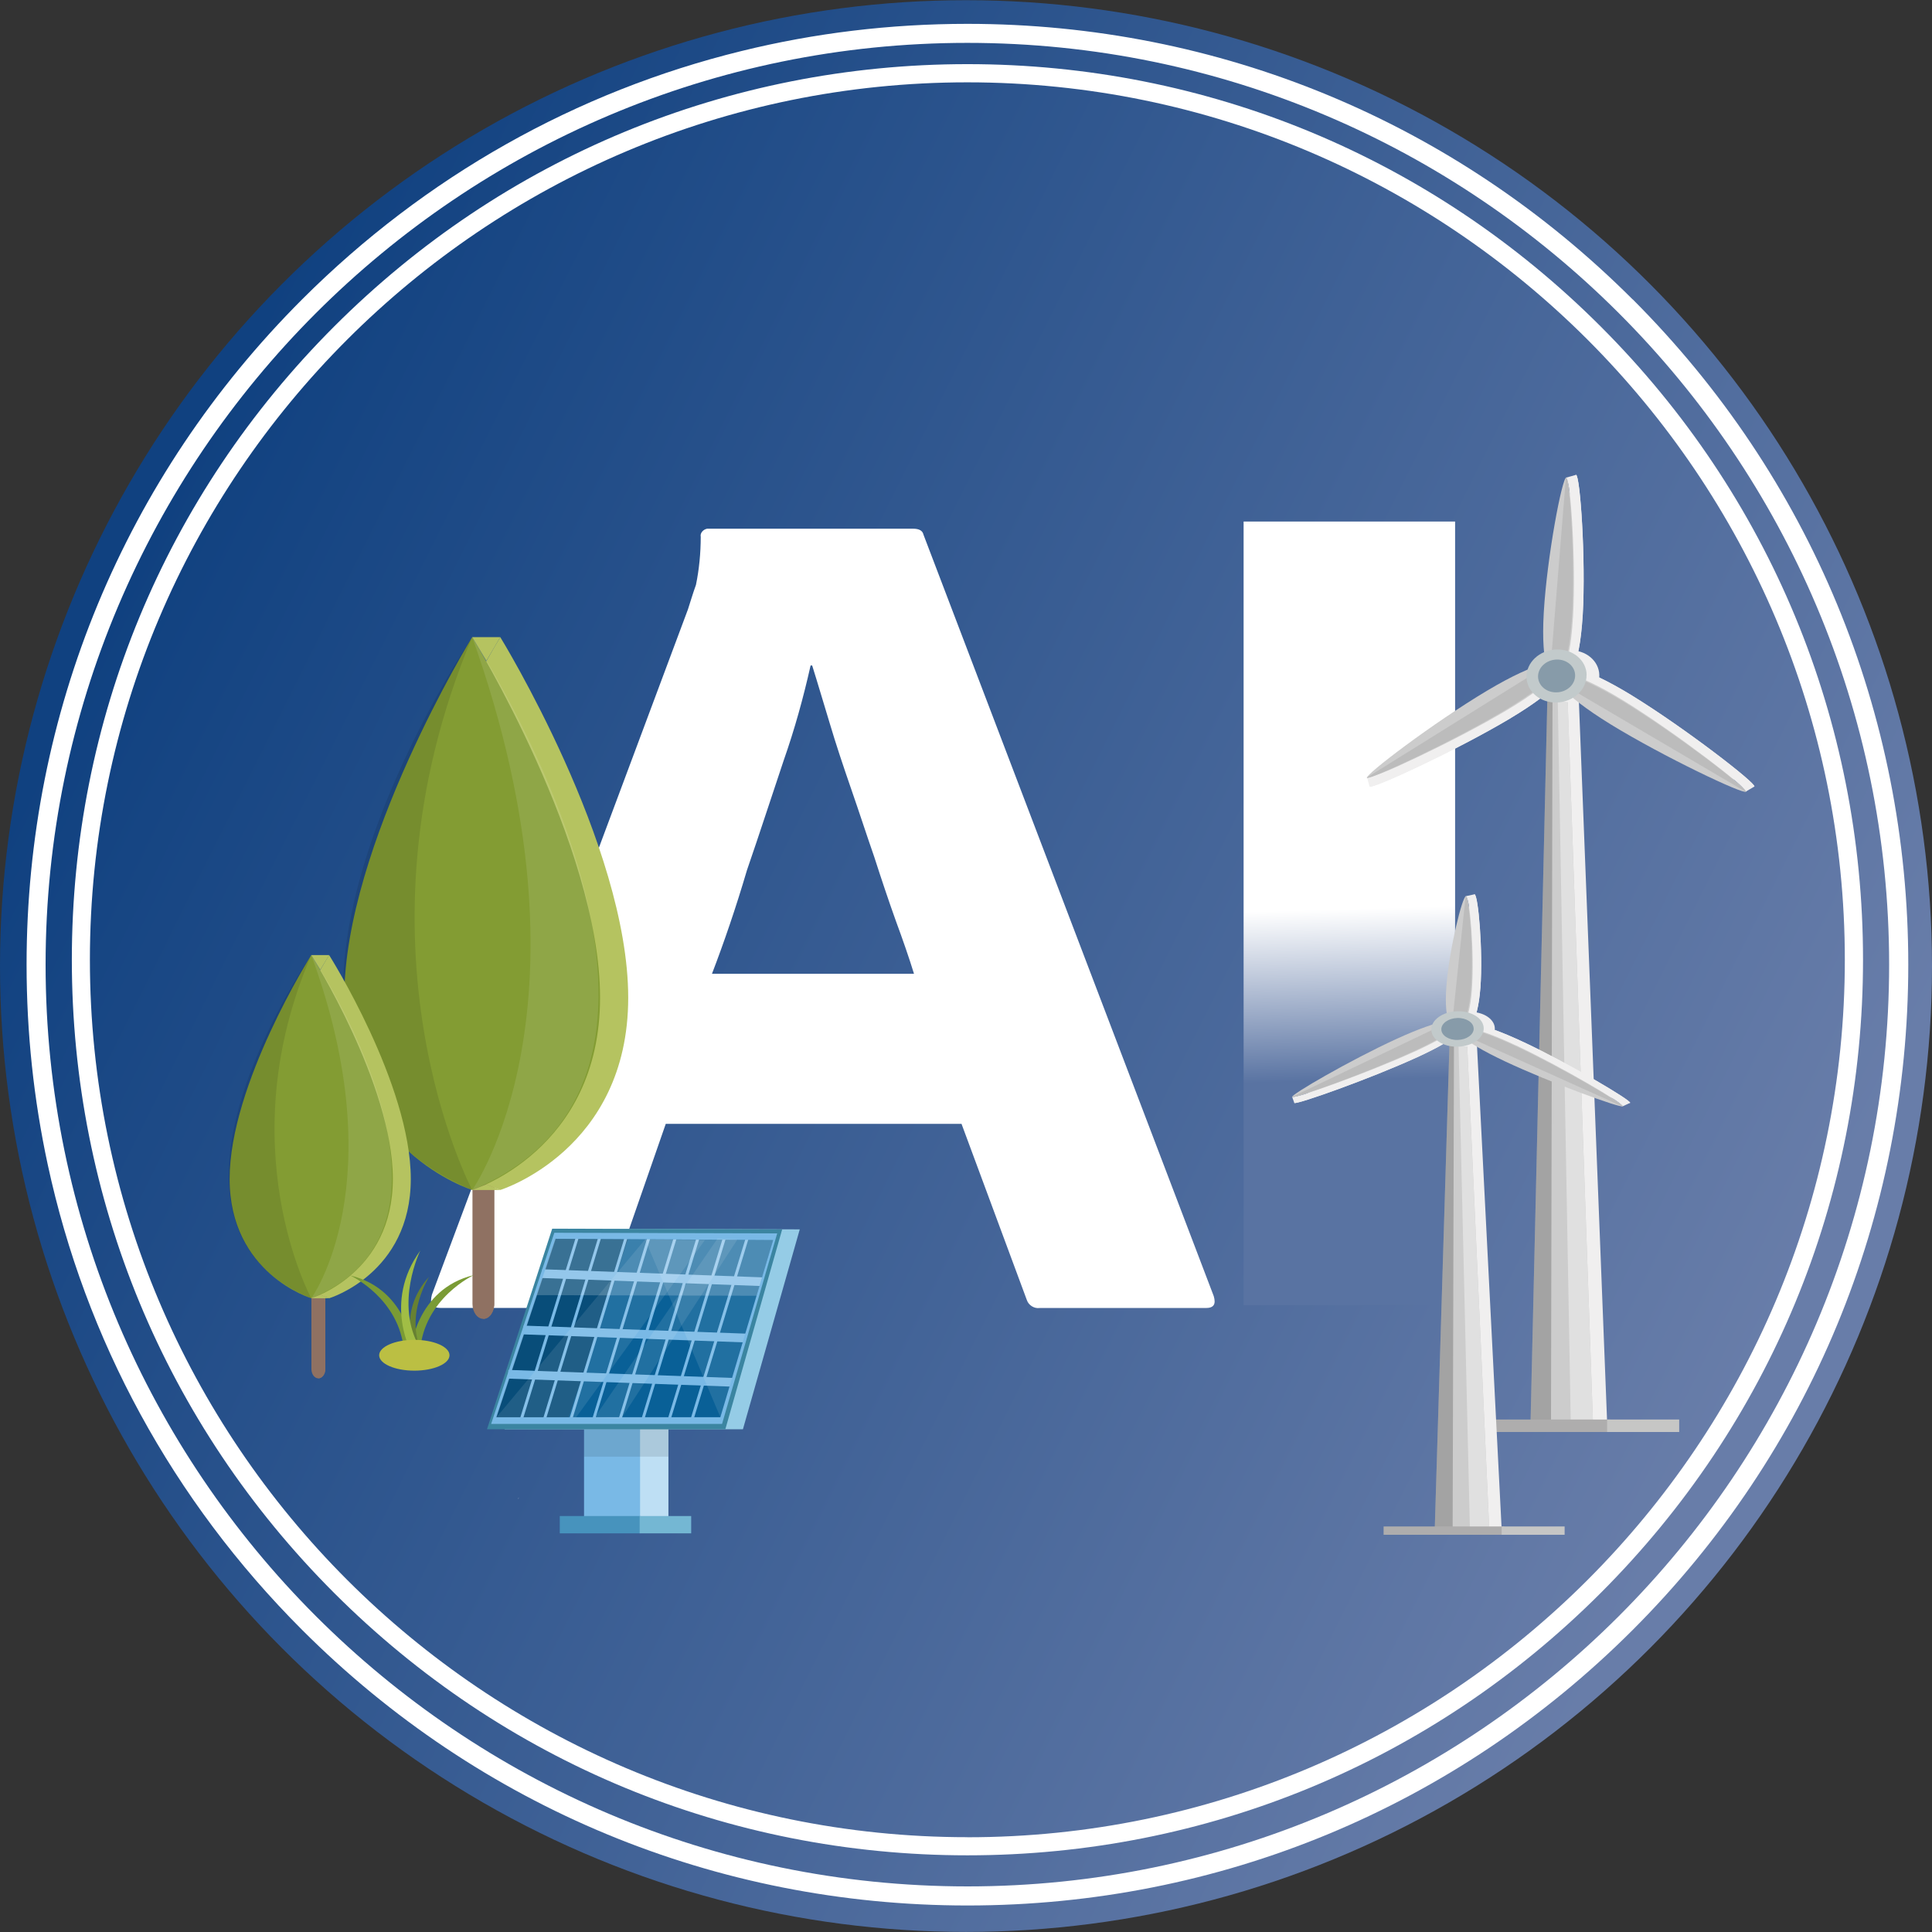 <svg xmlns="http://www.w3.org/2000/svg" xmlns:xlink="http://www.w3.org/1999/xlink" id="_&#x56FE;&#x5C42;_1" viewBox="0 0 283.46 283.46"><rect x="0" y="0" width="283.46" height="283.46" fill="#333333" stroke="none"/><defs><style>.cls-1{fill:none;}.cls-2{fill:url(#_未命名的渐变_4);}.cls-3{fill:#bedff4;}.cls-4{fill:#c2cacb;}.cls-4,.cls-5,.cls-6,.cls-7,.cls-8,.cls-9,.cls-10,.cls-11,.cls-12,.cls-13,.cls-14,.cls-15,.cls-16,.cls-17,.cls-18,.cls-19,.cls-20,.cls-21,.cls-22,.cls-23,.cls-24,.cls-25,.cls-26,.cls-27{fill-rule:evenodd;}.cls-5,.cls-17,.cls-28{fill:#fff;}.cls-29{fill:#4793bd;}.cls-6{fill:#f0efef;}.cls-7{fill:#a1be45;}.cls-8{fill:#096097;}.cls-9{fill:#b5c360;}.cls-30,.cls-15{fill:#79b9e6;}.cls-10{fill:#e0e0e0;}.cls-31{fill:#74b7d3;}.cls-11{fill:#839c33;}.cls-12{fill:#879ba9;}.cls-13{fill:url(#_未命名的渐变_2);}.cls-14{fill:url(#_未命名的渐变_3);}.cls-16{fill:#7a9b35;}.cls-17,.cls-32,.cls-27{opacity:.1;}.cls-17,.cls-26,.cls-27{isolation:isolate;}.cls-33{fill:#aeadad;}.cls-18{fill:#ccc;}.cls-19{fill:#8f7162;}.cls-20{fill:#bbbf43;}.cls-21{fill:#95cce6;}.cls-34,.cls-24,.cls-26,.cls-27{fill:#040000;}.cls-35,.cls-26{opacity:.2;}.cls-22{fill:#bcbcbc;}.cls-36{fill:#c6c6c5;}.cls-23{fill:#3b85a1;}.cls-37{clip-path:url(#clippath);}.cls-25{fill:#678132;}</style><linearGradient id="_&#x672A;&#x547D;&#x540D;&#x7684;&#x6E10;&#x53D8;_4" x1="-282.75" y1="-20204.59" x2="-282.75" y2="-21221.79" gradientTransform="translate(-4598.79 -2426.24) rotate(-63.49) scale(.28 -.26) skewX(.99)" gradientUnits="userSpaceOnUse"><stop offset="0" stop-color="#104180"></stop><stop offset="1" stop-color="#687da9"></stop></linearGradient><clipPath id="clippath"><rect class="cls-1" width="283.46" height="283.46"></rect></clipPath><linearGradient id="_&#x672A;&#x547D;&#x540D;&#x7684;&#x6E10;&#x53D8;_2" x1="1566.18" y1="-10800.23" x2="1566.18" y2="-10955.71" gradientTransform="translate(-1162.32 -1171.15) rotate(-1.58) scale(.79 -.13) skewX(-.04)" gradientUnits="userSpaceOnUse"><stop offset="0" stop-color="#fff"></stop><stop offset="1" stop-color="#677ca9"></stop></linearGradient><linearGradient id="_&#x672A;&#x547D;&#x540D;&#x7684;&#x6E10;&#x53D8;_3" x1="1390.92" y1="-8083.64" x2="1390.92" y2="-8240.68" gradientTransform="translate(-1014.8 -1126.45) rotate(-1.61) scale(.84 -.16) skewX(-.05)" gradientUnits="userSpaceOnUse"><stop offset="0" stop-color="#fff"></stop><stop offset="1" stop-color="#5973a2"></stop></linearGradient></defs><ellipse class="cls-2" cx="141.73" cy="141.74" rx="141.73" ry="141.71"></ellipse><g class="cls-37"><path class="cls-28" d="M239.54,43.93C213.47,17.86,178.8,3.5,141.93,3.5c-11.32,0-22.43,1.35-33.15,3.99-24.19,5.93-46.39,18.38-64.46,36.44C18.26,70,3.9,104.66,3.9,141.53c0,9.97,1.05,19.79,3.1,29.32,5.53,25.68,18.31,49.27,37.33,68.29,26.07,26.07,60.73,40.43,97.61,40.43s71.53-14.36,97.61-40.43c26.07-26.07,40.43-60.73,40.43-97.61s-14.36-71.53-40.43-97.61M141.93,276.77c-74.57,0-135.24-60.67-135.24-135.24S67.36,6.29,141.93,6.29s135.24,60.67,135.24,135.24-60.67,135.24-135.24,135.24"></path><path class="cls-28" d="M234.85,47.9c-24.82-24.82-57.82-38.49-92.91-38.49s-68.1,13.67-92.91,38.49c-24.82,24.82-38.49,57.82-38.49,92.91s13.67,68.1,38.49,92.91c24.82,24.82,57.82,38.49,92.91,38.49s68.1-13.67,92.91-38.49c24.82-24.82,38.49-57.82,38.49-92.91s-13.67-68.1-38.49-92.91M141.93,269.55c-70.99,0-128.74-57.75-128.74-128.74S70.95,12.08,141.93,12.08s128.74,57.75,128.74,128.74-57.75,128.74-128.74,128.74"></path><path class="cls-28" d="M76.02,219.95c.06-.07.09-.15.08-.25l-.08.25Z"></path></g><path class="cls-13" d="M141.09,164.89h-43.41l-8.87,25.49c-.23.98-1.17,1.63-2.22,1.52h-21.94c-1.28,0-1.63-.65-1.28-1.95l37.57-100.56c.35-1.08.7-2.28,1.17-3.58.47-2.28.7-4.66.7-7.05-.12-.54.35-1.08.94-1.19h30.22c.93,0,1.4.32,1.52.87l42.59,111.73c.35,1.19,0,1.74-1.17,1.74h-24.39c-.82.11-1.63-.44-1.87-1.19l-9.57-25.81ZM104.46,142.87h29.64c-.7-2.28-1.64-4.99-2.68-7.81-1.05-2.93-2.1-6.07-3.15-9.33-1.17-3.36-2.22-6.62-3.39-9.98-1.16-3.36-2.22-6.51-3.15-9.65-.93-3.04-1.75-5.86-2.57-8.46h-.23c-1.05,4.67-2.33,9.33-3.97,13.99-1.75,5.21-3.5,10.63-5.37,16.05-1.63,5.53-3.38,10.63-5.13,15.19Z"></path><path class="cls-19" d="M72.51,191.3c0,1.22-.72,2.2-1.6,2.2h0c-.88,0-1.59-.98-1.59-2.2v-52.72c0-1.22.71-2.21,1.59-2.21h0c.88,0,1.6.99,1.6,2.21v52.72Z"></path><path class="cls-19" d="M70.91,136.37v57.13c.88,0,1.6-.98,1.6-2.2v-52.72c0-1.22-.72-2.21-1.6-2.21Z"></path><path class="cls-9" d="M92.17,146.38c0,22.39-18.77,28.21-18.77,28.21,0,0-18.76-5.82-18.76-28.21s18.76-52.9,18.76-52.9c0,0,18.77,30.5,18.77,52.9Z"></path><path class="cls-11" d="M88.04,146.38c0,22.39-18.76,28.21-18.76,28.21,0,0-18.77-5.82-18.77-28.21s18.77-52.9,18.77-52.9c0,0,18.76,30.5,18.76,52.9Z"></path><path class="cls-17" d="M69.28,93.48s41.71,63.6,0,81.12c0,0,19.26-27.15,0-81.12Z"></path><path class="cls-27" d="M69.28,93.48s-42.69,63.09,0,81.12c0,0-19.01-35.92,0-81.12Z"></path><polygon class="cls-9" points="69.28 93.48 73.4 93.48 71.36 96.96 69.28 93.48"></polygon><polygon class="cls-9" points="69.28 174.6 73.4 174.6 71.36 173.77 69.28 174.6"></polygon><path class="cls-19" d="M47.73,200.86c0,.76-.46,1.37-1.02,1.37h0c-.56,0-1.02-.61-1.02-1.37v-32.73c0-.76.45-1.37,1.02-1.37h0c.56,0,1.02.61,1.02,1.37v32.73Z"></path><path class="cls-19" d="M46.71,166.75v35.47c.56,0,1.02-.61,1.02-1.37v-32.73c0-.76-.46-1.37-1.02-1.37Z"></path><path class="cls-9" d="M60.27,172.97c0,13.9-11.98,17.51-11.98,17.51,0,0-11.97-3.61-11.97-17.51s11.97-32.84,11.97-32.84c0,0,11.98,18.94,11.98,32.84Z"></path><path class="cls-11" d="M57.64,172.97c0,13.9-11.97,17.51-11.97,17.51,0,0-11.98-3.61-11.98-17.51s11.98-32.84,11.98-32.84c0,0,11.97,18.94,11.97,32.84Z"></path><path class="cls-17" d="M45.67,140.13s26.62,39.49,0,50.36c0,0,12.29-16.86,0-50.36Z"></path><path class="cls-27" d="M45.67,140.13s-27.25,39.17,0,50.36c0,0-12.13-22.3,0-50.36Z"></path><polygon class="cls-9" points="45.67 140.13 48.3 140.13 46.99 142.29 45.67 140.13"></polygon><polygon class="cls-9" points="45.67 190.48 48.3 190.48 46.99 189.97 45.67 190.48"></polygon><rect class="cls-30" x="85.69" y="195.27" width="9.07" height="27.46"></rect><rect class="cls-3" x="93.91" y="195.27" width="4.16" height="27.46"></rect><rect class="cls-29" x="82.13" y="222.43" width="11.81" height="2.54"></rect><rect class="cls-31" x="93.85" y="222.43" width="7.56" height="2.54"></rect><polygon class="cls-21" points="109 209.7 74.03 209.7 83.6 180.27 117.34 180.37 109 209.7"></polygon><polygon class="cls-23" points="106.42 209.7 71.45 209.7 81.02 180.27 114.76 180.37 106.42 209.7"></polygon><polygon class="cls-15" points="105.94 208.91 72.06 208.91 81.33 180.87 114.03 180.96 105.94 208.91"></polygon><polygon class="cls-8" points="105.69 207.93 72.85 207.93 81.53 181.75 113.43 181.94 105.69 207.93"></polygon><g class="cls-35"><polygon class="cls-24" points="72.79 207.95 83.45 207.95 92.11 181.84 81.47 181.77 72.79 207.95"></polygon></g><polygon class="cls-15" points="76.16 208.56 84.63 181.06 84.99 181.34 76.53 208.84 76.16 208.56"></polygon><polygon class="cls-15" points="79.91 208.85 79.55 208.58 87.93 181.02 88.29 181.3 79.91 208.85"></polygon><polygon class="cls-15" points="83.78 208.85 83.42 208.58 91.8 181.02 92.16 181.3 83.78 208.85"></polygon><polygon class="cls-15" points="87.13 208.85 86.77 208.58 95.15 181.02 95.52 181.3 87.13 208.85"></polygon><polygon class="cls-15" points="91 208.85 90.64 208.58 99.02 181.02 99.39 181.3 91 208.85"></polygon><polygon class="cls-15" points="94.35 208.85 93.99 208.58 102.37 181.02 102.74 181.3 94.35 208.85"></polygon><polygon class="cls-15" points="98.22 208.85 97.86 208.58 106.24 181.02 106.61 181.3 98.22 208.85"></polygon><polygon class="cls-15" points="101.21 208.57 109.6 181.01 109.96 181.29 101.58 208.85 101.21 208.57"></polygon><polygon class="cls-15" points="111.79 188.69 79.53 187.51 79.54 186.22 111.81 187.41 111.79 188.69"></polygon><polygon class="cls-15" points="109.41 196.96 76.8 195.78 76.81 194.49 109.43 195.67 109.41 196.96"></polygon><polygon class="cls-15" points="107.49 203.45 74.56 202.27 74.58 200.99 107.51 202.17 107.49 203.45"></polygon><g class="cls-35"><polygon class="cls-5" points="78.75 190.02 111 190.11 113.43 181.94 81.49 181.75 78.75 190.02"></polygon></g><g class="cls-32"><polygon class="cls-5" points="72.85 207.93 94.65 181.85 103.42 181.94 84.54 207.93 72.85 207.93"></polygon></g><g class="cls-32"><polygon class="cls-5" points="87.23 207.98 105.29 181.7 108.19 181.85 91.16 208.13 87.23 207.98"></polygon></g><g class="cls-32"><polygon class="cls-5" points="105.69 207.93 94.65 181.85 113.43 181.94 105.69 207.93"></polygon></g><g class="cls-32"><rect class="cls-34" x="85.68" y="209.69" width="12.38" height="4.03"></rect></g><path class="cls-16" d="M51.38,187.13s7.28,3.35,7.89,11.12h1.39s-.69-9.05-9.28-11.12Z"></path><path class="cls-16" d="M69.52,187.08s-7.28,3.35-7.89,11.12h-1.39s.69-9.05,9.27-11.12Z"></path><path class="cls-25" d="M60.88,198.74s-2.74-6.17,2.08-11.41c0,0-3.53,5.47-1.18,10.78l-.9.63Z"></path><path class="cls-7" d="M61.67,183.48s-3.86,7.76-.07,14.27l-1.09.98s-4.42-7.57,1.16-15.25Z"></path><path class="cls-20" d="M65.95,198.84c0,1.25-2.31,2.26-5.16,2.26s-5.16-1.01-5.16-2.26,2.31-2.26,5.16-2.26,5.16,1.01,5.16,2.26Z"></path><path class="cls-14" d="M182.46,76.52h31.03v114.97h-31.03v-114.97h0Z"></path><path class="cls-6" d="M221.49,105.45c7.78-4.65,7.97-6.58,7.66-6.87-.31-.29-2.87-.58-10.66,4.07-7.79,4.65-17.97,12.37-17.55,12.76.42.39,12.75-5.31,20.56-9.96Z"></path><path class="cls-6" d="M200.94,115.41l28.21-16.83c.32.29.13,2.22-7.66,6.87-7.8,4.65-20.13,10.36-20.56,9.96Z"></path><path class="cls-6" d="M200.59,114.13l.35,1.28,3.04-2.49s-2.29,1.1-3.39,1.21Z"></path><path class="cls-18" d="M221.14,104.16c7.78-4.65,7.97-6.58,7.66-6.87-.31-.29-2.87-.58-10.66,4.07-7.79,4.65-17.98,12.37-17.56,12.76.42.39,12.75-5.31,20.56-9.96Z"></path><path class="cls-22" d="M228.6,97.2c.32.29.14,2.22-7.62,6.89-7.71,4.63-19.84,10.3-20.49,10.03l27.38-17.05c.42,0,.64.06.72.14Z"></path><polygon class="cls-6" points="229.18 99.28 231.5 99.02 235.79 208.53 226.63 209.05 229.18 99.28"></polygon><polygon class="cls-18" points="227.1 99.28 229.88 99.28 233.71 208.53 224.55 209.05 227.1 99.28"></polygon><polygon class="cls-26" points="227.1 99.28 224.55 209.05 227.56 208.79 227.79 99.02 227.1 99.28"></polygon><polygon class="cls-10" points="228.49 99.28 230.46 208.79 233.71 208.53 229.88 99.28 228.49 99.28"></polygon><rect class="cls-33" x="215.95" y="208.27" width="20.29" height="1.83"></rect><rect class="cls-36" x="235.79" y="208.27" width="10.58" height="1.83"></rect><path class="cls-6" d="M234.65,99.05c.03,2.09-1.86,3.87-4.24,3.95-2.37.09-4.32-1.54-4.36-3.63-.03-2.09,1.87-3.86,4.24-3.95,2.37-.09,4.32,1.54,4.36,3.63Z"></path><path class="cls-6" d="M233.01,99.11c.02,1.3-1.15,2.39-2.62,2.44-1.47.06-2.67-.94-2.69-2.24-.02-1.3,1.15-2.39,2.62-2.44,1.47-.06,2.67.95,2.69,2.25Z"></path><path class="cls-6" d="M232.21,90.25c-.49,8.25-2.26,9.39-2.71,9.31-.45-.08-2.05-1.85-1.57-10.1.48-8.25,2.71-19.9,3.31-19.79.6.11,1.45,12.32.98,20.58Z"></path><path class="cls-6" d="M231.23,69.66l-1.73,29.89c.45.09,2.23-1.06,2.71-9.31.47-8.26-.38-20.47-.98-20.58Z"></path><path class="cls-6" d="M229.8,70.07l1.43-.4-.85,3.58s-.12-2.28-.58-3.17Z"></path><path class="cls-18" d="M230.78,90.65c-.48,8.25-2.27,9.39-2.71,9.31-.45-.08-2.05-1.85-1.57-10.1.48-8.25,2.71-19.9,3.31-19.79.6.11,1.45,12.32.98,20.58Z"></path><path class="cls-22" d="M227.88,99.86c.45.09,2.23-1.05,2.75-9.29.5-8.18-.28-20.23-.88-20.56l-2.38,29.38c.21.32.4.45.51.47Z"></path><path class="cls-6" d="M239.49,102.08c-7.72-4.73-9.84-4.21-10.04-3.84-.2.36.4,2.56,8.12,7.3,7.72,4.74,19.56,10.35,19.83,9.87.27-.49-10.19-8.58-17.91-13.32Z"></path><path class="cls-6" d="M257.4,115.4l-27.95-17.17c.2-.36,2.32-.89,10.04,3.84,7.72,4.75,18.18,12.84,17.91,13.32Z"></path><path class="cls-6" d="M256.15,116.14l1.24-.74-3.74-1.61s1.98,1.49,2.5,2.35Z"></path><path class="cls-18" d="M238.24,102.82c-7.72-4.73-9.84-4.2-10.04-3.84-.2.36.41,2.56,8.12,7.3,7.72,4.74,19.56,10.35,19.83,9.87.27-.49-10.19-8.57-17.91-13.33Z"></path><path class="cls-22" d="M228.18,99.17c.2-.36,2.31-.9,10.05,3.8,7.67,4.68,18.02,12.62,17.96,13.24l-27.89-16.4c-.16-.34-.16-.55-.11-.64Z"></path><path class="cls-4" d="M232.78,99.02c.03,2.14-1.91,3.96-4.34,4.05-2.43.09-4.43-1.58-4.47-3.73-.04-2.15,1.91-3.96,4.35-4.05,2.43-.09,4.43,1.58,4.47,3.72Z"></path><path class="cls-12" d="M231.1,99.08c.02,1.33-1.18,2.45-2.68,2.5-1.5.06-2.74-.97-2.76-2.3-.02-1.33,1.18-2.45,2.69-2.51,1.5-.06,2.73.97,2.75,2.3Z"></path><path class="cls-6" d="M207.84,155.16c6.79-3.11,6.96-4.4,6.68-4.6-.27-.19-2.5-.39-9.3,2.72-6.8,3.11-15.69,8.28-15.32,8.54.37.26,11.13-3.55,17.94-6.67Z"></path><path class="cls-6" d="M189.9,161.82l24.62-11.26c.28.19.11,1.48-6.68,4.6-6.81,3.11-17.57,6.93-17.94,6.67Z"></path><path class="cls-6" d="M189.59,160.96l.31.86,2.66-1.67s-2,.73-2.96.81Z"></path><path class="cls-18" d="M207.53,154.3c6.79-3.11,6.96-4.4,6.68-4.6-.27-.19-2.51-.39-9.3,2.72-6.8,3.11-15.69,8.28-15.32,8.54.37.26,11.13-3.56,17.94-6.67Z"></path><path class="cls-22" d="M214.04,149.64c.28.19.12,1.48-6.65,4.61-6.73,3.1-17.32,6.9-17.88,6.71l23.89-11.41c.36,0,.56.04.63.09Z"></path><polygon class="cls-6" points="214.55 151.03 216.57 150.85 220.31 224.13 212.32 224.48 214.55 151.03"></polygon><polygon class="cls-18" points="212.73 151.03 215.16 151.03 218.49 224.13 210.5 224.48 212.73 151.03"></polygon><polygon class="cls-26" points="212.73 151.03 210.5 224.48 213.13 224.31 213.33 150.85 212.73 151.03"></polygon><polygon class="cls-10" points="213.94 151.03 215.66 224.31 218.49 224.13 215.16 151.03 213.94 151.03"></polygon><rect class="cls-33" x="203" y="223.96" width="17.7" height="1.22"></rect><rect class="cls-36" x="220.32" y="223.96" width="9.24" height="1.22"></rect><path class="cls-6" d="M219.32,150.88c.03,1.4-1.63,2.59-3.7,2.65-2.07.06-3.77-1.03-3.8-2.43-.03-1.4,1.63-2.59,3.7-2.64,2.07-.06,3.77,1.03,3.8,2.43Z"></path><path class="cls-6" d="M217.89,150.92c.01.87-1.01,1.6-2.29,1.63-1.28.04-2.33-.63-2.35-1.5-.02-.87,1-1.6,2.28-1.64,1.28-.04,2.33.64,2.35,1.5Z"></path><path class="cls-6" d="M217.19,144.99c-.42,5.52-1.98,6.29-2.37,6.23-.39-.06-1.79-1.24-1.37-6.76.42-5.52,2.36-13.32,2.89-13.24.53.07,1.27,8.24.86,13.77Z"></path><path class="cls-6" d="M216.34,131.21l-1.51,20c.39.06,1.94-.71,2.37-6.23.41-5.53-.33-13.7-.85-13.77Z"></path><path class="cls-6" d="M215.09,131.48l1.25-.27-.74,2.39s-.1-1.53-.51-2.12Z"></path><path class="cls-18" d="M215.95,145.26c-.42,5.52-1.98,6.28-2.37,6.23-.39-.06-1.79-1.24-1.37-6.76.42-5.52,2.36-13.31,2.88-13.24.53.08,1.27,8.24.86,13.77Z"></path><path class="cls-22" d="M213.41,151.42c.39.06,1.95-.7,2.4-6.22.44-5.47-.24-13.53-.77-13.76l-2.08,19.66c.18.21.35.3.44.32Z"></path><path class="cls-6" d="M223.54,152.9c-6.74-3.17-8.59-2.81-8.76-2.57-.17.24.35,1.71,7.09,4.88,6.73,3.17,17.07,6.93,17.3,6.6.24-.32-8.89-5.74-15.63-8.92Z"></path><path class="cls-6" d="M239.17,161.82l-24.39-11.49c.17-.24,2.02-.6,8.76,2.57,6.74,3.18,15.87,8.59,15.63,8.92Z"></path><path class="cls-6" d="M238.09,162.31l1.08-.5-3.26-1.08s1.73.99,2.18,1.57Z"></path><path class="cls-18" d="M222.46,153.4c-6.73-3.17-8.59-2.81-8.76-2.57-.17.24.35,1.71,7.09,4.88,6.73,3.17,17.07,6.93,17.3,6.6.24-.33-8.89-5.74-15.63-8.92Z"></path><path class="cls-22" d="M213.67,150.96c.17-.24,2.02-.6,8.77,2.55,6.69,3.13,15.73,8.44,15.67,8.86l-24.34-10.98c-.14-.23-.14-.37-.1-.43Z"></path><path class="cls-4" d="M217.69,150.86c.03,1.43-1.67,2.65-3.79,2.71-2.12.06-3.87-1.06-3.9-2.49-.03-1.44,1.67-2.65,3.79-2.71,2.12-.06,3.87,1.05,3.9,2.49Z"></path><path class="cls-12" d="M216.22,150.9c.02.89-1.03,1.64-2.34,1.68-1.31.04-2.39-.65-2.41-1.54-.02-.89,1.03-1.64,2.34-1.68,1.31-.04,2.39.65,2.4,1.54Z"></path></svg>
